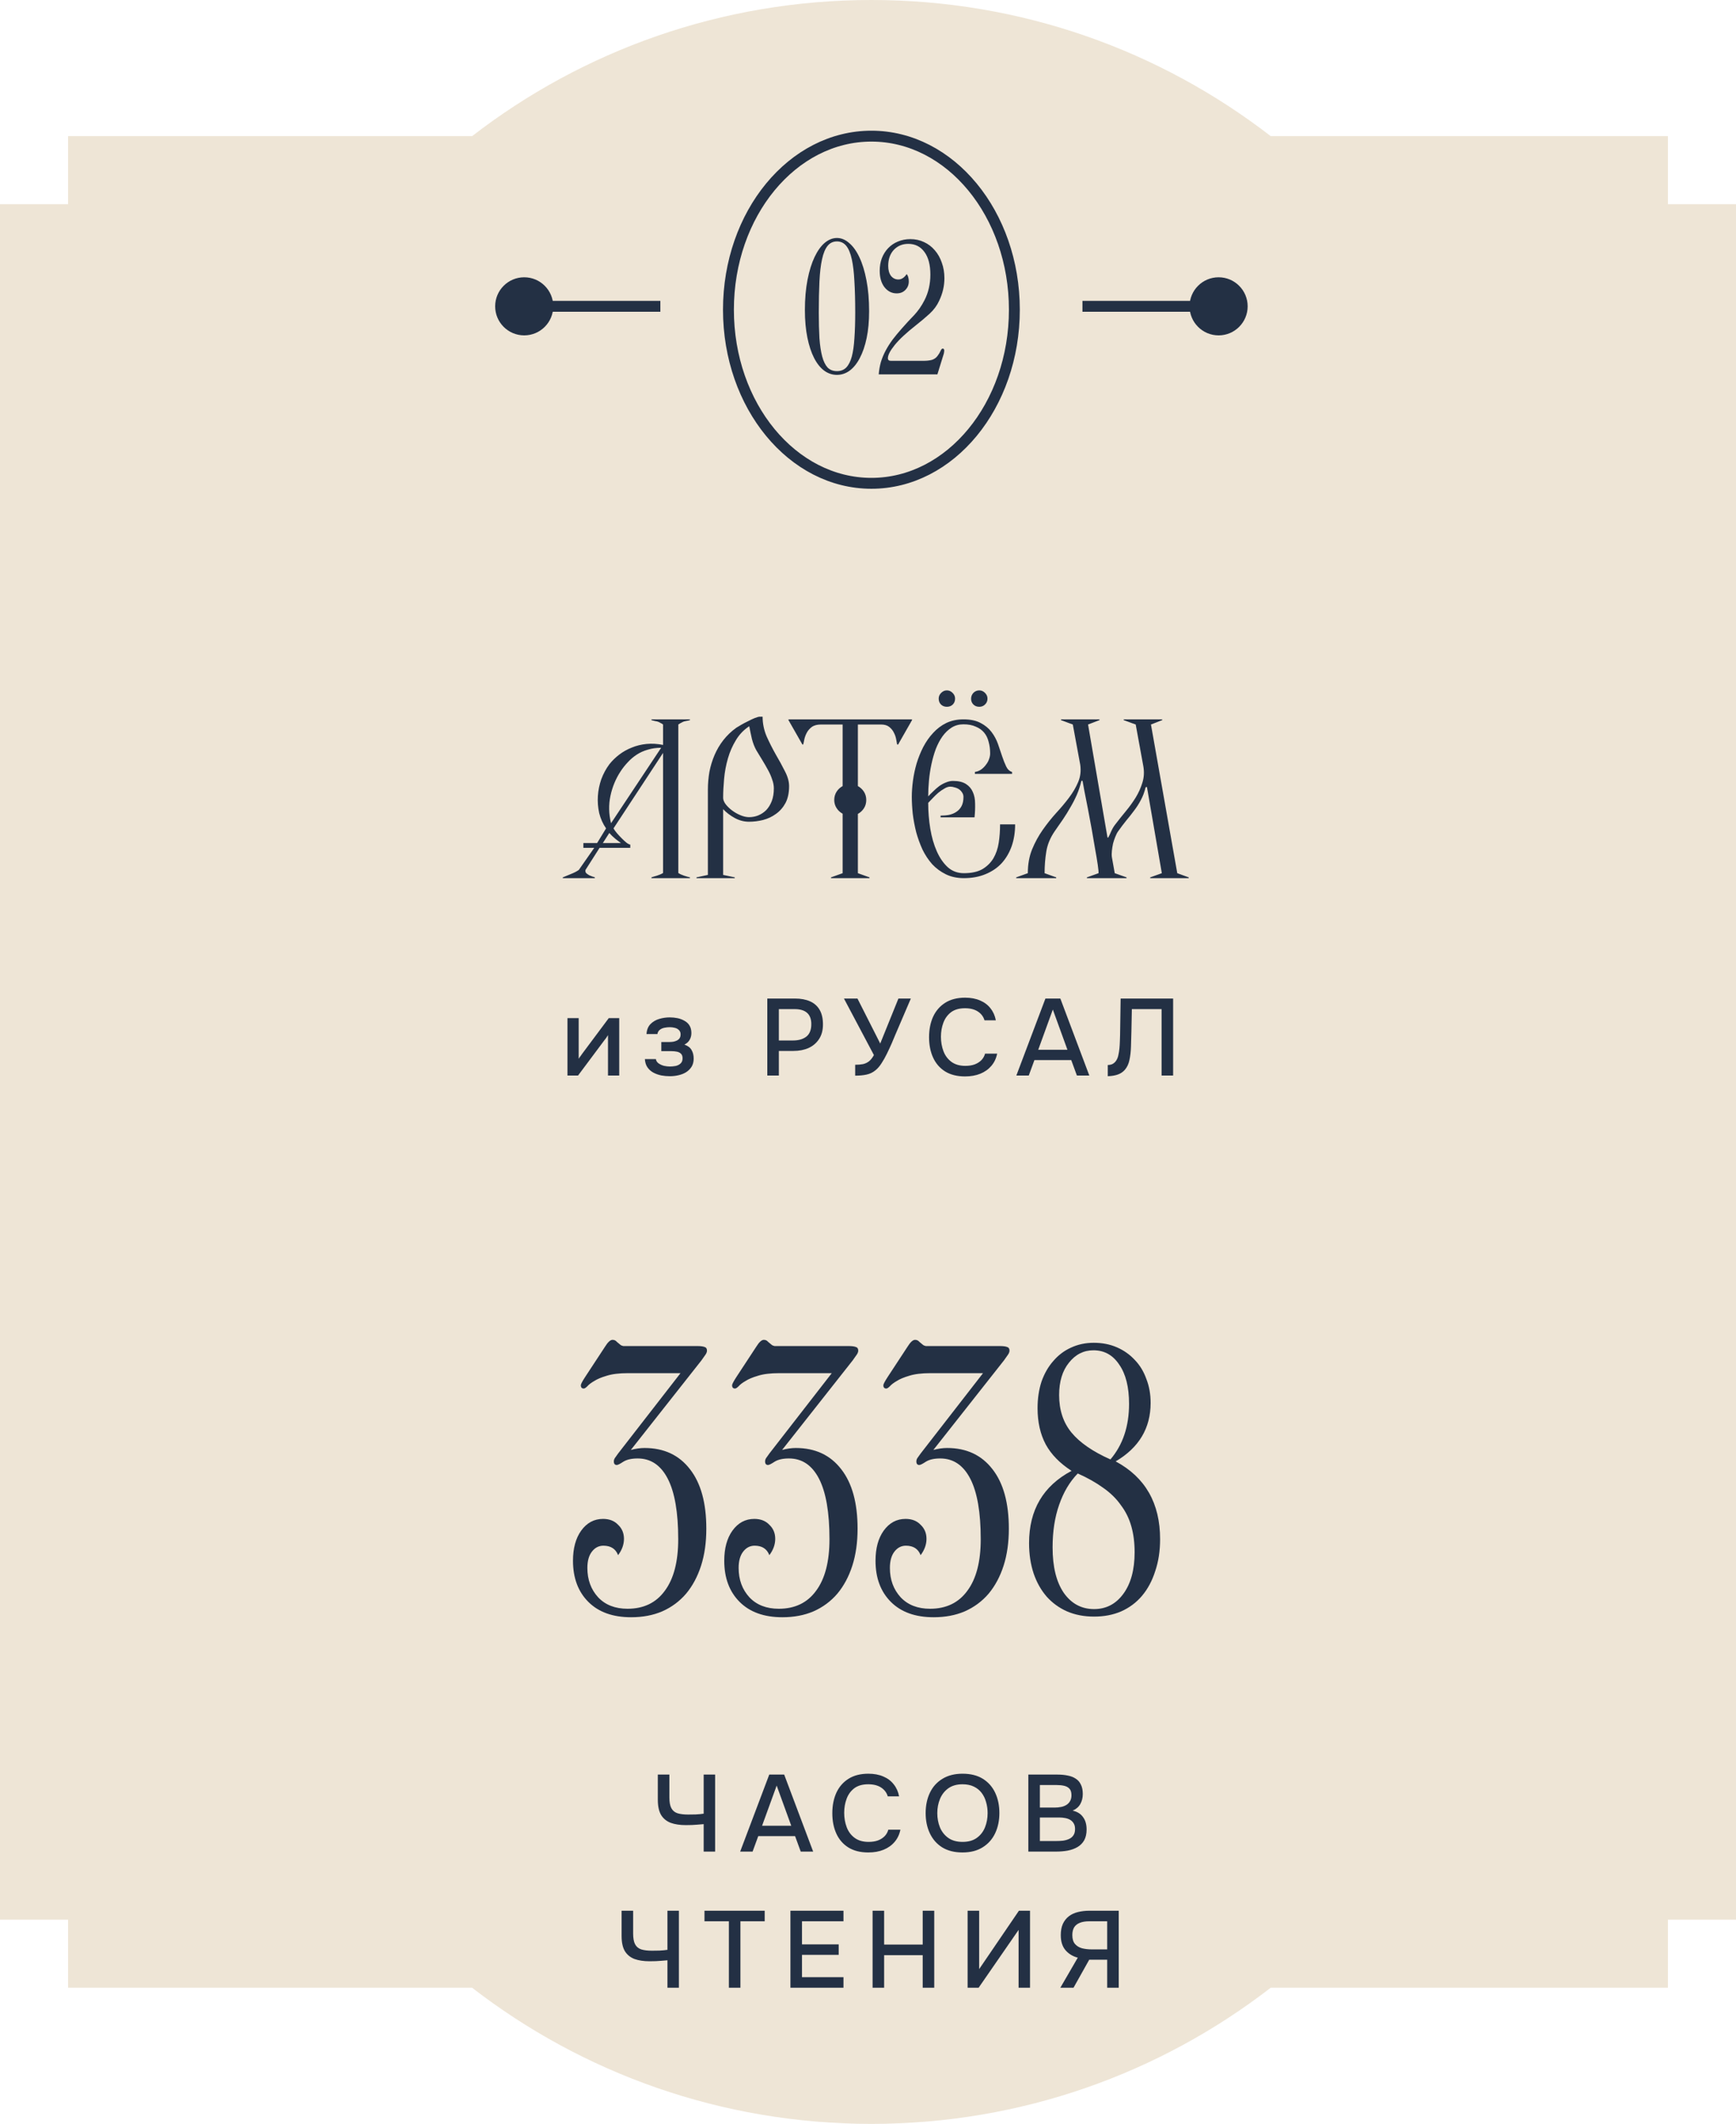 <?xml version="1.0" encoding="UTF-8"?> <svg xmlns="http://www.w3.org/2000/svg" width="255" height="312" viewBox="0 0 255 312" fill="none"><path d="M128 0C150.089 0 170.434 7.462 186.656 20H245V30H255V282H245V292H186.656C170.434 304.538 150.089 312 128 312C105.911 312 85.566 304.538 69.344 292H10V282H0V30H10V20H69.344C85.566 7.462 105.911 0 128 0Z" fill="#EEE5D6"></path><path d="M179 40.733C176.644 40.733 174.733 42.644 174.733 45C174.733 47.356 176.644 49.267 179 49.267C181.356 49.267 183.267 47.356 183.267 45C183.267 42.644 181.356 40.733 179 40.733ZM179 45L179 44.2L159 44.2L159 45L159 45.8L179 45.8L179 45Z" fill="#233044"></path><path d="M77 40.733C74.644 40.733 72.733 42.644 72.733 45C72.733 47.356 74.644 49.267 77 49.267C79.356 49.267 81.267 47.356 81.267 45C81.267 42.644 79.356 40.733 77 40.733ZM97 45L97 44.2L77 44.2L77 45L77 45.8L97 45.8L97 45Z" fill="#233044"></path><ellipse cx="128" cy="45.5" rx="21" ry="25.5" stroke="#233044" stroke-width="1.6"></ellipse><path d="M127.663 45.712C127.663 47.184 127.543 48.496 127.303 49.648C127.063 50.8 126.727 51.784 126.295 52.6C125.879 53.4 125.383 54.016 124.807 54.448C124.231 54.864 123.607 55.072 122.935 55.072C122.263 55.072 121.639 54.864 121.063 54.448C120.487 54.016 119.991 53.392 119.575 52.576C119.159 51.76 118.831 50.76 118.591 49.576C118.351 48.392 118.231 47.048 118.231 45.544C118.231 43.896 118.359 42.416 118.615 41.104C118.871 39.792 119.215 38.68 119.647 37.768C120.079 36.856 120.575 36.16 121.135 35.68C121.711 35.2 122.311 34.96 122.935 34.96C123.575 34.96 124.175 35.208 124.735 35.704C125.311 36.184 125.815 36.888 126.247 37.816C126.679 38.728 127.023 39.856 127.279 41.2C127.535 42.528 127.663 44.032 127.663 45.712ZM125.623 45.904C125.623 44.16 125.583 42.64 125.503 41.344C125.439 40.032 125.311 38.944 125.119 38.08C124.927 37.2 124.655 36.544 124.303 36.112C123.951 35.68 123.495 35.464 122.935 35.464C122.375 35.464 121.919 35.68 121.567 36.112C121.215 36.544 120.943 37.2 120.751 38.08C120.559 38.944 120.431 40.032 120.367 41.344C120.303 42.64 120.271 44.16 120.271 45.904C120.271 47.344 120.303 48.608 120.367 49.696C120.447 50.768 120.583 51.664 120.775 52.384C120.967 53.088 121.231 53.624 121.567 53.992C121.919 54.344 122.375 54.52 122.935 54.52C123.495 54.52 123.951 54.344 124.303 53.992C124.655 53.624 124.927 53.088 125.119 52.384C125.311 51.664 125.439 50.768 125.503 49.696C125.583 48.608 125.623 47.344 125.623 45.904ZM138.724 40.864C138.724 42 138.468 43.104 137.956 44.176C137.636 44.88 137.172 45.512 136.564 46.072C135.972 46.616 135.3 47.184 134.548 47.776C133.14 48.88 132.1 49.848 131.428 50.68C130.756 51.512 130.42 52.16 130.42 52.624C130.42 52.88 130.572 53.008 130.876 53.008H135.628C136.14 53.008 136.564 52.96 136.9 52.864C137.236 52.752 137.5 52.568 137.692 52.312C137.9 52.04 138.052 51.792 138.148 51.568C138.244 51.328 138.356 51.208 138.484 51.208C138.628 51.208 138.7 51.32 138.7 51.544C138.7 51.56 138.692 51.608 138.676 51.688C138.676 51.752 138.66 51.848 138.628 51.976L137.692 55H129.076C129.124 54.376 129.228 53.776 129.388 53.2C129.564 52.624 129.796 52.064 130.084 51.52C130.372 50.976 130.716 50.432 131.116 49.888C131.532 49.344 131.996 48.784 132.508 48.208C133.084 47.552 133.668 46.92 134.26 46.312C134.852 45.688 135.364 44.952 135.796 44.104C136.372 42.984 136.66 41.728 136.66 40.336C136.66 38.912 136.372 37.808 135.796 37.024C135.22 36.224 134.428 35.824 133.42 35.824C132.556 35.824 131.844 36.12 131.284 36.712C130.74 37.304 130.468 38.088 130.468 39.064C130.468 39.672 130.604 40.16 130.876 40.528C131.164 40.88 131.524 41.056 131.956 41.056C132.42 41.056 132.828 40.792 133.18 40.264C133.308 40.424 133.388 40.592 133.42 40.768C133.468 40.928 133.492 41.12 133.492 41.344C133.492 41.84 133.324 42.256 132.988 42.592C132.668 42.928 132.244 43.096 131.716 43.096C130.996 43.096 130.396 42.792 129.916 42.184C129.452 41.576 129.22 40.776 129.22 39.784C129.22 39.112 129.324 38.496 129.532 37.936C129.756 37.36 130.068 36.864 130.468 36.448C130.868 36.032 131.34 35.712 131.884 35.488C132.444 35.248 133.06 35.128 133.732 35.128C134.452 35.128 135.116 35.272 135.724 35.56C136.348 35.848 136.876 36.248 137.308 36.76C137.756 37.272 138.1 37.88 138.34 38.584C138.596 39.288 138.724 40.048 138.724 40.864Z" fill="#233044"></path><path d="M103.847 198.408C103.847 198.6 103.767 198.808 103.607 199.032C103.479 199.224 103.287 199.496 103.031 199.848L92.662 213C93.367 212.808 94.038 212.712 94.678 212.712C97.526 212.712 99.751 213.752 101.351 215.832C102.951 217.88 103.751 220.792 103.751 224.568C103.751 226.584 103.495 228.392 102.983 229.992C102.471 231.592 101.735 232.968 100.775 234.12C99.814 235.24 98.647 236.104 97.27 236.712C95.927 237.288 94.406 237.576 92.71 237.576C90.022 237.576 87.927 236.824 86.422 235.32C84.918 233.816 84.166 231.8 84.166 229.272C84.166 227.448 84.567 225.976 85.367 224.856C86.198 223.704 87.27 223.128 88.582 223.128C89.51 223.128 90.246 223.416 90.79 223.992C91.367 224.536 91.654 225.224 91.654 226.056C91.654 226.888 91.367 227.688 90.79 228.456C90.439 227.528 89.719 227.064 88.63 227.064C87.959 227.064 87.398 227.352 86.951 227.928C86.502 228.504 86.278 229.304 86.278 230.328C86.278 232.056 86.806 233.496 87.862 234.648C88.918 235.768 90.359 236.328 92.183 236.328C94.55 236.328 96.374 235.448 97.654 233.688C98.966 231.928 99.623 229.4 99.623 226.104C99.623 222.168 99.111 219.208 98.087 217.224C97.062 215.24 95.591 214.248 93.671 214.248C92.775 214.248 92.07 214.408 91.558 214.728C91.079 215.048 90.758 215.208 90.599 215.208C90.311 215.208 90.166 215.032 90.166 214.68C90.166 214.52 90.215 214.36 90.311 214.2C90.439 214.008 90.599 213.784 90.79 213.528L99.959 201.72H92.231C90.951 201.72 89.91 201.848 89.111 202.104C88.343 202.328 87.734 202.584 87.287 202.872C86.838 203.128 86.502 203.384 86.278 203.64C86.055 203.864 85.879 203.976 85.751 203.976C85.463 203.976 85.319 203.816 85.319 203.496C85.319 203.336 85.526 202.936 85.942 202.296L88.871 197.832C89.287 197.16 89.654 196.824 89.975 196.824C90.231 196.824 90.439 196.92 90.599 197.112C90.79 197.272 90.983 197.432 91.174 197.592C91.27 197.656 91.398 197.704 91.558 197.736C91.719 197.736 91.894 197.736 92.087 197.736H102.407C102.919 197.736 103.287 197.784 103.511 197.88C103.735 197.944 103.847 198.12 103.847 198.408ZM126.065 198.408C126.065 198.6 125.985 198.808 125.825 199.032C125.697 199.224 125.505 199.496 125.249 199.848L114.881 213C115.585 212.808 116.257 212.712 116.897 212.712C119.745 212.712 121.969 213.752 123.569 215.832C125.169 217.88 125.969 220.792 125.969 224.568C125.969 226.584 125.713 228.392 125.201 229.992C124.689 231.592 123.953 232.968 122.993 234.12C122.033 235.24 120.865 236.104 119.489 236.712C118.145 237.288 116.625 237.576 114.929 237.576C112.241 237.576 110.145 236.824 108.641 235.32C107.137 233.816 106.385 231.8 106.385 229.272C106.385 227.448 106.785 225.976 107.585 224.856C108.417 223.704 109.489 223.128 110.801 223.128C111.729 223.128 112.465 223.416 113.009 223.992C113.585 224.536 113.873 225.224 113.873 226.056C113.873 226.888 113.585 227.688 113.009 228.456C112.657 227.528 111.937 227.064 110.849 227.064C110.177 227.064 109.617 227.352 109.169 227.928C108.721 228.504 108.497 229.304 108.497 230.328C108.497 232.056 109.025 233.496 110.081 234.648C111.137 235.768 112.577 236.328 114.401 236.328C116.769 236.328 118.593 235.448 119.873 233.688C121.185 231.928 121.841 229.4 121.841 226.104C121.841 222.168 121.329 219.208 120.305 217.224C119.281 215.24 117.809 214.248 115.889 214.248C114.993 214.248 114.289 214.408 113.777 214.728C113.297 215.048 112.977 215.208 112.817 215.208C112.529 215.208 112.385 215.032 112.385 214.68C112.385 214.52 112.433 214.36 112.529 214.2C112.657 214.008 112.817 213.784 113.009 213.528L122.177 201.72H114.449C113.169 201.72 112.129 201.848 111.329 202.104C110.561 202.328 109.953 202.584 109.505 202.872C109.057 203.128 108.721 203.384 108.497 203.64C108.273 203.864 108.097 203.976 107.969 203.976C107.681 203.976 107.537 203.816 107.537 203.496C107.537 203.336 107.745 202.936 108.161 202.296L111.089 197.832C111.505 197.16 111.873 196.824 112.193 196.824C112.449 196.824 112.657 196.92 112.817 197.112C113.009 197.272 113.201 197.432 113.393 197.592C113.489 197.656 113.617 197.704 113.777 197.736C113.937 197.736 114.113 197.736 114.305 197.736H124.625C125.137 197.736 125.505 197.784 125.729 197.88C125.953 197.944 126.065 198.12 126.065 198.408ZM148.284 198.408C148.284 198.6 148.204 198.808 148.044 199.032C147.916 199.224 147.724 199.496 147.468 199.848L137.1 213C137.804 212.808 138.476 212.712 139.116 212.712C141.964 212.712 144.188 213.752 145.788 215.832C147.388 217.88 148.188 220.792 148.188 224.568C148.188 226.584 147.932 228.392 147.42 229.992C146.908 231.592 146.172 232.968 145.212 234.12C144.252 235.24 143.084 236.104 141.708 236.712C140.364 237.288 138.844 237.576 137.148 237.576C134.46 237.576 132.364 236.824 130.86 235.32C129.356 233.816 128.604 231.8 128.604 229.272C128.604 227.448 129.004 225.976 129.804 224.856C130.636 223.704 131.708 223.128 133.02 223.128C133.948 223.128 134.684 223.416 135.228 223.992C135.804 224.536 136.092 225.224 136.092 226.056C136.092 226.888 135.804 227.688 135.228 228.456C134.876 227.528 134.156 227.064 133.068 227.064C132.396 227.064 131.836 227.352 131.388 227.928C130.94 228.504 130.716 229.304 130.716 230.328C130.716 232.056 131.244 233.496 132.3 234.648C133.356 235.768 134.796 236.328 136.62 236.328C138.988 236.328 140.812 235.448 142.092 233.688C143.404 231.928 144.06 229.4 144.06 226.104C144.06 222.168 143.548 219.208 142.524 217.224C141.5 215.24 140.028 214.248 138.108 214.248C137.212 214.248 136.508 214.408 135.996 214.728C135.516 215.048 135.196 215.208 135.036 215.208C134.748 215.208 134.604 215.032 134.604 214.68C134.604 214.52 134.652 214.36 134.748 214.2C134.876 214.008 135.036 213.784 135.228 213.528L144.396 201.72H136.668C135.388 201.72 134.348 201.848 133.548 202.104C132.78 202.328 132.172 202.584 131.724 202.872C131.276 203.128 130.94 203.384 130.716 203.64C130.492 203.864 130.316 203.976 130.188 203.976C129.9 203.976 129.756 203.816 129.756 203.496C129.756 203.336 129.964 202.936 130.38 202.296L133.308 197.832C133.724 197.16 134.092 196.824 134.412 196.824C134.668 196.824 134.876 196.92 135.036 197.112C135.228 197.272 135.42 197.432 135.612 197.592C135.708 197.656 135.836 197.704 135.996 197.736C136.156 197.736 136.332 197.736 136.524 197.736H146.844C147.356 197.736 147.724 197.784 147.948 197.88C148.172 197.944 148.284 198.12 148.284 198.408ZM170.407 226.104C170.407 227.832 170.167 229.4 169.687 230.808C169.239 232.216 168.599 233.416 167.767 234.408C166.935 235.4 165.911 236.168 164.695 236.712C163.511 237.224 162.183 237.48 160.711 237.48C159.239 237.48 157.911 237.224 156.727 236.712C155.575 236.2 154.583 235.48 153.751 234.552C152.919 233.592 152.279 232.456 151.831 231.144C151.383 229.8 151.159 228.312 151.159 226.68C151.159 221.816 153.239 218.28 157.399 216.072C155.671 214.952 154.407 213.656 153.607 212.184C152.807 210.68 152.407 208.904 152.407 206.856C152.407 205.448 152.599 204.152 152.983 202.968C153.399 201.784 153.975 200.776 154.711 199.944C155.447 199.08 156.311 198.424 157.303 197.976C158.327 197.496 159.447 197.256 160.663 197.256C161.911 197.256 163.047 197.48 164.071 197.928C165.095 198.376 165.975 199 166.711 199.8C167.447 200.568 168.007 201.496 168.391 202.584C168.807 203.64 169.015 204.808 169.015 206.088C169.015 209.8 167.303 212.664 163.879 214.68C168.231 217.016 170.407 220.824 170.407 226.104ZM165.847 206.232C165.847 203.768 165.367 201.848 164.407 200.472C163.479 199.064 162.215 198.36 160.615 198.36C159.175 198.36 157.975 198.968 157.015 200.184C156.055 201.368 155.575 202.952 155.575 204.936C155.575 207.144 156.183 208.984 157.399 210.456C158.615 211.928 160.519 213.24 163.111 214.392C164.935 212.248 165.847 209.528 165.847 206.232ZM166.663 228.024C166.663 226.616 166.503 225.352 166.183 224.232C165.863 223.08 165.351 222.04 164.647 221.112C163.975 220.152 163.111 219.304 162.055 218.568C160.999 217.8 159.751 217.096 158.311 216.456C157.127 217.672 156.215 219.208 155.575 221.064C154.935 222.888 154.615 224.968 154.615 227.304C154.615 230.152 155.159 232.376 156.247 233.976C157.367 235.576 158.855 236.376 160.711 236.376C162.471 236.376 163.895 235.64 164.983 234.168C166.103 232.664 166.663 230.616 166.663 228.024Z" fill="#233044"></path><path d="M103.364 272V267.968C102.98 268 102.66 268.027 102.404 268.048C102.159 268.069 101.908 268.085 101.652 268.096C101.407 268.107 101.103 268.112 100.74 268.112C99.876 268.112 99.135 268 98.516 267.776C97.908 267.541 97.439 267.157 97.108 266.624C96.788 266.08 96.628 265.333 96.628 264.384V260.688H98.324V264.048C98.324 264.731 98.42 265.253 98.612 265.616C98.804 265.979 99.103 266.229 99.508 266.368C99.924 266.496 100.447 266.56 101.076 266.56C101.396 266.56 101.77 266.555 102.196 266.544C102.634 266.523 103.023 266.485 103.364 266.432V260.688H105.044V272H103.364ZM108.724 272L112.996 260.688H115.188L119.444 272H117.62L116.788 269.728H111.38L110.548 272H108.724ZM111.94 268.208H116.228L114.084 262.304L111.94 268.208ZM127.539 272.128C126.376 272.128 125.4 271.883 124.611 271.392C123.832 270.901 123.245 270.224 122.851 269.36C122.456 268.496 122.259 267.499 122.259 266.368C122.259 265.237 122.456 264.235 122.851 263.36C123.256 262.485 123.848 261.803 124.627 261.312C125.416 260.811 126.392 260.56 127.555 260.56C128.397 260.56 129.133 260.699 129.763 260.976C130.392 261.243 130.899 261.627 131.283 262.128C131.677 262.619 131.939 263.205 132.067 263.888H130.403C130.243 263.344 129.917 262.912 129.427 262.592C128.936 262.272 128.307 262.112 127.539 262.112C126.685 262.112 125.997 262.309 125.475 262.704C124.963 263.099 124.589 263.616 124.355 264.256C124.12 264.885 124.003 265.568 124.003 266.304C124.003 267.061 124.125 267.765 124.371 268.416C124.616 269.067 125.005 269.589 125.539 269.984C126.072 270.379 126.755 270.576 127.587 270.576C128.099 270.576 128.552 270.507 128.947 270.368C129.341 270.219 129.672 270.011 129.939 269.744C130.205 269.467 130.387 269.147 130.483 268.784H132.259C132.12 269.477 131.837 270.075 131.411 270.576C130.984 271.077 130.445 271.461 129.795 271.728C129.144 271.995 128.392 272.128 127.539 272.128ZM141.375 272.128C140.213 272.128 139.226 271.883 138.415 271.392C137.615 270.891 137.007 270.203 136.591 269.328C136.175 268.453 135.967 267.461 135.967 266.352C135.967 265.232 136.175 264.235 136.591 263.36C137.007 262.485 137.621 261.803 138.431 261.312C139.242 260.811 140.229 260.56 141.391 260.56C142.565 260.56 143.551 260.805 144.351 261.296C145.151 261.787 145.759 262.469 146.175 263.344C146.591 264.219 146.799 265.216 146.799 266.336C146.799 267.445 146.591 268.437 146.175 269.312C145.759 270.187 145.146 270.875 144.335 271.376C143.535 271.877 142.549 272.128 141.375 272.128ZM141.391 270.576C142.245 270.576 142.943 270.379 143.487 269.984C144.031 269.589 144.431 269.072 144.687 268.432C144.943 267.792 145.071 267.099 145.071 266.352C145.071 265.787 144.997 265.248 144.847 264.736C144.709 264.224 144.49 263.771 144.191 263.376C143.893 262.981 143.509 262.672 143.039 262.448C142.57 262.224 142.021 262.112 141.391 262.112C140.549 262.112 139.85 262.309 139.295 262.704C138.751 263.099 138.346 263.616 138.079 264.256C137.813 264.896 137.679 265.595 137.679 266.352C137.679 267.099 137.807 267.792 138.063 268.432C138.33 269.072 138.735 269.589 139.279 269.984C139.834 270.379 140.538 270.576 141.391 270.576ZM151.05 272V260.688H155.354C155.898 260.688 156.394 260.736 156.842 260.832C157.3 260.917 157.695 261.072 158.026 261.296C158.356 261.509 158.607 261.803 158.778 262.176C158.959 262.539 159.05 262.997 159.05 263.552C159.05 264.096 158.927 264.587 158.682 265.024C158.436 265.451 158.063 265.771 157.562 265.984C158.234 266.133 158.74 266.448 159.082 266.928C159.434 267.397 159.61 268.005 159.61 268.752C159.61 269.381 159.492 269.909 159.258 270.336C159.023 270.752 158.698 271.083 158.282 271.328C157.866 271.573 157.386 271.749 156.842 271.856C156.308 271.952 155.738 272 155.13 272H151.05ZM152.746 270.448H155.162C155.482 270.448 155.802 270.432 156.122 270.4C156.442 270.357 156.735 270.277 157.002 270.16C157.279 270.043 157.498 269.867 157.658 269.632C157.828 269.397 157.914 269.083 157.914 268.688C157.914 268.357 157.85 268.085 157.722 267.872C157.594 267.648 157.423 267.472 157.21 267.344C156.996 267.216 156.746 267.125 156.458 267.072C156.18 267.019 155.892 266.992 155.594 266.992H152.746V270.448ZM152.746 265.536H154.89C155.252 265.536 155.583 265.504 155.882 265.44C156.191 265.376 156.458 265.269 156.682 265.12C156.906 264.971 157.076 264.784 157.194 264.56C157.322 264.336 157.386 264.059 157.386 263.728C157.386 263.291 157.29 262.971 157.098 262.768C156.906 262.555 156.644 262.411 156.314 262.336C155.994 262.261 155.636 262.224 155.242 262.224H152.746V265.536ZM98.041 292V287.968C97.657 288 97.337 288.027 97.081 288.048C96.836 288.069 96.585 288.085 96.329 288.096C96.084 288.107 95.78 288.112 95.417 288.112C94.553 288.112 93.812 288 93.193 287.776C92.585 287.541 92.116 287.157 91.785 286.624C91.465 286.08 91.305 285.333 91.305 284.384V280.688H93.001V284.048C93.001 284.731 93.097 285.253 93.289 285.616C93.481 285.979 93.78 286.229 94.185 286.368C94.601 286.496 95.124 286.56 95.753 286.56C96.073 286.56 96.447 286.555 96.873 286.544C97.311 286.523 97.7 286.485 98.041 286.432V280.688H99.721V292H98.041ZM107.064 292V282.24H103.48V280.688H112.328V282.24H108.76V292H107.064ZM116.106 292V280.688H123.898V282.24H117.802V285.632H123.194V287.168H117.802V290.448H123.898V292H116.106ZM128.175 292V280.688H129.871V285.664H135.535V280.688H137.231V292H135.535V287.216H129.871V292H128.175ZM142.133 292V280.688H143.829V289.264L149.669 280.688H151.301V292H149.621V283.504L143.749 292H142.133ZM155.753 292L158.313 287.584C157.577 287.392 156.975 287.024 156.505 286.48C156.047 285.936 155.817 285.205 155.817 284.288C155.817 283.627 155.919 283.072 156.121 282.624C156.335 282.165 156.628 281.792 157.001 281.504C157.375 281.216 157.823 281.008 158.345 280.88C158.868 280.752 159.439 280.688 160.057 280.688H164.329V292H162.633V287.888H159.993L157.689 292H155.753ZM160.345 286.368H162.633V282.24H159.993C159.439 282.24 158.98 282.315 158.617 282.464C158.255 282.603 157.977 282.821 157.785 283.12C157.604 283.419 157.513 283.803 157.513 284.272C157.513 284.837 157.647 285.275 157.913 285.584C158.18 285.883 158.527 286.091 158.953 286.208C159.391 286.315 159.855 286.368 160.345 286.368Z" fill="#233044"></path><path d="M101.345 129H95.689V128.888C95.895 128.813 96.165 128.729 96.501 128.636C96.856 128.524 97.155 128.393 97.397 128.244V110.604L90.117 121.692C90.229 121.897 90.397 122.131 90.621 122.392C90.845 122.653 91.079 122.905 91.321 123.148C91.564 123.391 91.797 123.605 92.021 123.792C92.245 123.96 92.432 124.053 92.581 124.072V124.548H88.073L86.001 127.796C85.964 127.983 86.001 128.141 86.113 128.272C86.244 128.384 86.393 128.487 86.561 128.58C86.729 128.655 86.888 128.72 87.037 128.776C87.205 128.813 87.317 128.851 87.373 128.888V129H82.669V128.888C82.968 128.757 83.351 128.599 83.817 128.412C84.303 128.225 84.704 128.02 85.021 127.796L87.289 124.548H85.693V123.848H87.709L89.025 121.692C88.559 121.02 88.223 120.273 88.017 119.452C87.831 118.612 87.765 117.772 87.821 116.932C87.877 116.092 88.045 115.271 88.325 114.468C88.624 113.665 89.016 112.937 89.501 112.284C89.912 111.761 90.397 111.285 90.957 110.856C91.517 110.427 92.133 110.081 92.805 109.82C93.477 109.54 94.196 109.363 94.961 109.288C95.745 109.213 96.557 109.26 97.397 109.428V106.432C97.248 106.32 97.108 106.236 96.977 106.18C96.865 106.105 96.744 106.049 96.613 106.012C96.501 105.975 96.371 105.947 96.221 105.928C96.072 105.891 95.895 105.844 95.689 105.788V105.676H101.345V105.788C101.159 105.844 101 105.881 100.869 105.9C100.739 105.919 100.608 105.947 100.477 105.984C100.365 106.021 100.244 106.077 100.113 106.152C99.983 106.208 99.824 106.301 99.637 106.432V128.244C99.861 128.393 100.141 128.524 100.477 128.636C100.813 128.748 101.103 128.832 101.345 128.888V129ZM97.117 109.848C96.408 109.848 95.755 109.941 95.157 110.128C94.56 110.296 94.019 110.539 93.533 110.856C93.048 111.173 92.609 111.547 92.217 111.976C91.825 112.387 91.471 112.835 91.153 113.32C90.444 114.403 89.949 115.597 89.669 116.904C89.389 118.211 89.417 119.555 89.753 120.936L97.117 109.848ZM91.209 123.848C91.004 123.699 90.733 123.493 90.397 123.232C90.061 122.952 89.763 122.663 89.501 122.364L88.549 123.848H91.209ZM115.91 115.476C115.91 116.465 115.733 117.296 115.378 117.968C115.024 118.621 114.557 119.153 113.978 119.564C113.418 119.975 112.784 120.273 112.074 120.46C111.384 120.628 110.702 120.712 110.03 120.712C109.284 120.712 108.574 120.525 107.902 120.152C107.23 119.779 106.67 119.349 106.222 118.864V128.524L107.93 128.888V129H102.302V128.888L103.982 128.524V115.98C103.982 115.103 104.057 114.235 104.206 113.376C104.374 112.517 104.626 111.696 104.962 110.912C105.298 110.128 105.728 109.4 106.25 108.728C106.792 108.037 107.426 107.431 108.154 106.908C108.304 106.815 108.537 106.675 108.854 106.488C109.172 106.301 109.508 106.124 109.862 105.956C110.217 105.769 110.553 105.611 110.87 105.48C111.206 105.349 111.449 105.284 111.598 105.284H112.018C112.018 106.273 112.214 107.235 112.606 108.168C113.017 109.083 113.465 109.969 113.95 110.828C114.454 111.687 114.902 112.508 115.294 113.292C115.705 114.076 115.91 114.804 115.91 115.476ZM113.67 115.812C113.67 115.383 113.586 114.944 113.418 114.496C113.269 114.029 113.064 113.563 112.802 113.096C112.541 112.611 112.261 112.125 111.962 111.64C111.664 111.155 111.374 110.679 111.094 110.212C110.833 109.745 110.618 109.195 110.45 108.56C110.301 107.907 110.17 107.281 110.058 106.684C109.256 107.207 108.602 107.888 108.098 108.728C107.594 109.549 107.202 110.445 106.922 111.416C106.642 112.387 106.456 113.385 106.362 114.412C106.269 115.42 106.222 116.353 106.222 117.212C106.222 117.492 106.344 117.8 106.586 118.136C106.848 118.472 107.165 118.78 107.538 119.06C107.912 119.34 108.322 119.573 108.77 119.76C109.218 119.947 109.638 120.04 110.03 120.04C110.497 120.04 110.945 119.956 111.374 119.788C111.822 119.601 112.214 119.34 112.55 119.004C112.886 118.649 113.157 118.211 113.362 117.688C113.568 117.147 113.67 116.521 113.67 115.812ZM133.965 105.788L131.921 109.372H131.781C131.744 109.185 131.697 108.933 131.641 108.616C131.585 108.28 131.473 107.953 131.305 107.636C131.156 107.319 130.932 107.039 130.633 106.796C130.334 106.553 129.933 106.432 129.429 106.432H126.013V115.476C126.386 115.681 126.685 115.961 126.909 116.316C127.133 116.671 127.245 117.072 127.245 117.52C127.245 117.968 127.133 118.369 126.909 118.724C126.685 119.079 126.386 119.359 126.013 119.564V128.272L127.721 128.888V129H122.065V128.888L123.773 128.272V119.536C123.4 119.331 123.101 119.051 122.877 118.696C122.653 118.341 122.541 117.949 122.541 117.52C122.541 117.072 122.653 116.671 122.877 116.316C123.101 115.961 123.4 115.681 123.773 115.476V106.432H120.581C120.021 106.432 119.573 106.553 119.237 106.796C118.92 107.039 118.677 107.319 118.509 107.636C118.341 107.953 118.22 108.28 118.145 108.616C118.089 108.933 118.033 109.185 117.977 109.372H117.865L115.821 105.788V105.676H133.965V105.788ZM145.051 102.624C145.051 102.979 144.93 103.268 144.687 103.492C144.463 103.716 144.183 103.828 143.847 103.828C143.492 103.828 143.203 103.716 142.979 103.492C142.755 103.268 142.643 102.988 142.643 102.652C142.643 102.316 142.755 102.027 142.979 101.784C143.222 101.541 143.511 101.42 143.847 101.42C144.164 101.42 144.444 101.541 144.687 101.784C144.93 102.027 145.051 102.307 145.051 102.624ZM140.291 102.624C140.291 102.979 140.179 103.268 139.955 103.492C139.731 103.716 139.442 103.828 139.087 103.828C138.732 103.828 138.443 103.716 138.219 103.492C137.995 103.268 137.883 102.979 137.883 102.624C137.883 102.307 138.004 102.027 138.247 101.784C138.49 101.541 138.77 101.42 139.087 101.42C139.404 101.42 139.684 101.541 139.927 101.784C140.17 102.027 140.291 102.307 140.291 102.624ZM149.111 121.104C149.111 122.261 148.943 123.325 148.607 124.296C148.271 125.248 147.786 126.079 147.151 126.788C146.516 127.479 145.723 128.02 144.771 128.412C143.838 128.804 142.774 129 141.579 129C140.59 129 139.712 128.813 138.947 128.44C138.182 128.067 137.51 127.572 136.931 126.956C136.371 126.321 135.895 125.603 135.503 124.8C135.13 123.979 134.822 123.129 134.579 122.252C134.355 121.356 134.187 120.46 134.075 119.564C133.982 118.668 133.935 117.828 133.935 117.044C133.935 116.316 133.991 115.532 134.103 114.692C134.215 113.852 134.392 113.012 134.635 112.172C134.896 111.313 135.223 110.501 135.615 109.736C136.026 108.952 136.511 108.261 137.071 107.664C137.631 107.048 138.275 106.563 139.003 106.208C139.75 105.853 140.59 105.676 141.523 105.676C142.55 105.676 143.39 105.853 144.043 106.208C144.696 106.544 145.228 106.983 145.639 107.524C146.05 108.065 146.367 108.653 146.591 109.288C146.815 109.923 147.02 110.529 147.207 111.108C147.394 111.668 147.59 112.163 147.795 112.592C148 113.021 148.29 113.292 148.663 113.404V113.684H143.203V113.404C143.558 113.348 143.866 113.227 144.127 113.04C144.407 112.835 144.64 112.601 144.827 112.34C145.032 112.079 145.182 111.808 145.275 111.528C145.387 111.229 145.443 110.949 145.443 110.688C145.443 110.072 145.368 109.503 145.219 108.98C145.088 108.439 144.864 107.981 144.547 107.608C144.23 107.235 143.819 106.945 143.315 106.74C142.83 106.516 142.232 106.404 141.523 106.404C140.87 106.404 140.291 106.563 139.787 106.88C139.283 107.197 138.835 107.627 138.443 108.168C138.07 108.691 137.743 109.307 137.463 110.016C137.202 110.725 136.987 111.472 136.819 112.256C136.651 113.04 136.53 113.843 136.455 114.664C136.38 115.467 136.343 116.241 136.343 116.988C136.567 116.745 136.819 116.493 137.099 116.232C137.379 115.952 137.668 115.7 137.967 115.476C138.284 115.252 138.611 115.075 138.947 114.944C139.302 114.795 139.647 114.72 139.983 114.72C140.786 114.72 141.42 114.869 141.887 115.168C142.354 115.467 142.69 115.859 142.895 116.344C143.119 116.829 143.231 117.399 143.231 118.052C143.25 118.705 143.222 119.377 143.147 120.068H138.163V119.816C138.611 119.816 139.031 119.779 139.423 119.704C139.834 119.611 140.188 119.461 140.487 119.256C140.804 119.051 141.056 118.771 141.243 118.416C141.43 118.061 141.523 117.613 141.523 117.072C141.523 116.829 141.458 116.615 141.327 116.428C141.215 116.241 141.066 116.083 140.879 115.952C140.692 115.821 140.478 115.728 140.235 115.672C140.011 115.597 139.796 115.56 139.591 115.56C139.311 115.56 139.022 115.653 138.723 115.84C138.424 116.008 138.126 116.213 137.827 116.456C137.547 116.699 137.276 116.96 137.015 117.24C136.754 117.52 136.53 117.753 136.343 117.94C136.343 119.228 136.446 120.497 136.651 121.748C136.856 122.98 137.174 124.081 137.603 125.052C138.032 126.023 138.574 126.807 139.227 127.404C139.88 127.983 140.664 128.272 141.579 128.272C142.699 128.272 143.604 128.076 144.295 127.684C144.986 127.273 145.527 126.741 145.919 126.088C146.311 125.416 146.572 124.651 146.703 123.792C146.834 122.933 146.899 122.037 146.899 121.104H149.111ZM174.608 129H168.952V128.888L170.66 128.272L168.476 115.616C168.438 115.616 168.42 115.616 168.42 115.616C168.42 115.616 168.373 115.625 168.28 115.644C168.112 116.353 167.878 116.979 167.58 117.52C167.3 118.061 166.973 118.575 166.6 119.06C166.245 119.545 165.862 120.031 165.452 120.516C165.06 121.001 164.658 121.533 164.248 122.112C164.098 122.317 163.958 122.588 163.828 122.924C163.697 123.241 163.585 123.577 163.492 123.932C163.417 124.287 163.361 124.641 163.324 124.996C163.286 125.351 163.286 125.659 163.324 125.92L163.744 128.272L165.48 128.888V129H159.656V128.888L161.364 128.272C161.382 128.123 161.345 127.721 161.252 127.068C161.158 126.415 161.028 125.631 160.86 124.716C160.71 123.801 160.542 122.821 160.356 121.776C160.169 120.731 159.982 119.732 159.796 118.78C159.609 117.809 159.441 116.96 159.292 116.232C159.161 115.485 159.068 114.972 159.012 114.692L158.844 114.72C158.676 115.429 158.452 116.111 158.172 116.764C157.892 117.399 157.574 118.015 157.22 118.612C156.884 119.209 156.52 119.797 156.128 120.376C155.736 120.955 155.334 121.533 154.924 122.112C154.27 123.064 153.86 124.053 153.692 125.08C153.524 126.107 153.44 127.171 153.44 128.272L155.148 128.888V129H149.268V128.888L150.976 128.272C150.976 126.984 151.181 125.827 151.592 124.8C152.021 123.755 152.544 122.793 153.16 121.916C153.776 121.039 154.429 120.217 155.12 119.452C155.829 118.687 156.464 117.931 157.024 117.184C157.602 116.419 158.05 115.653 158.368 114.888C158.704 114.104 158.806 113.255 158.676 112.34L157.584 106.432L155.848 105.788V105.676H161.504V105.788L159.824 106.432L162.68 123.036H162.792C162.941 122.756 163.09 122.439 163.24 122.084C163.408 121.711 163.604 121.384 163.828 121.104C164.313 120.469 164.826 119.825 165.368 119.172C165.909 118.519 166.394 117.847 166.824 117.156C167.253 116.447 167.58 115.719 167.804 114.972C168.046 114.207 168.093 113.404 167.944 112.564L166.824 106.432L165.06 105.788V105.676H170.716V105.788L169.064 106.432L172.928 128.272L174.608 128.888V129Z" fill="#233044"></path><path d="M83.356 158V149.568H85.004V155.536C85.078 155.408 85.174 155.269 85.291 155.12C85.409 154.96 85.499 154.832 85.564 154.736L89.419 149.568H90.956V158H89.308V152.064C89.222 152.203 89.132 152.341 89.035 152.48C88.939 152.608 88.849 152.725 88.763 152.832L84.907 158H83.356ZM98.405 158.096C97.978 158.096 97.557 158.059 97.141 157.984C96.725 157.899 96.335 157.76 95.973 157.568C95.621 157.376 95.333 157.12 95.109 156.8C94.885 156.48 94.757 156.075 94.725 155.584H96.341C96.383 155.851 96.522 156.064 96.757 156.224C96.992 156.384 97.258 156.501 97.557 156.576C97.856 156.64 98.133 156.672 98.389 156.672C98.666 156.672 98.949 156.645 99.237 156.592C99.525 156.528 99.765 156.411 99.957 156.24C100.16 156.059 100.261 155.803 100.261 155.472C100.261 155.173 100.186 154.949 100.037 154.8C99.888 154.651 99.69 154.549 99.445 154.496C99.2 154.443 98.927 154.416 98.629 154.416H97.141V153.072H98.341C98.543 153.072 98.741 153.056 98.933 153.024C99.125 152.981 99.296 152.923 99.445 152.848C99.605 152.763 99.733 152.651 99.829 152.512C99.925 152.363 99.973 152.176 99.973 151.952C99.973 151.685 99.893 151.477 99.733 151.328C99.584 151.168 99.386 151.056 99.141 150.992C98.895 150.928 98.645 150.896 98.389 150.896C98.133 150.896 97.871 150.923 97.605 150.976C97.338 151.029 97.109 151.131 96.917 151.28C96.725 151.429 96.608 151.637 96.565 151.904H94.965C95.007 151.285 95.2 150.8 95.541 150.448C95.893 150.085 96.325 149.829 96.837 149.68C97.349 149.531 97.861 149.456 98.373 149.456C98.757 149.456 99.135 149.493 99.509 149.568C99.882 149.643 100.224 149.771 100.533 149.952C100.853 150.123 101.104 150.357 101.285 150.656C101.466 150.955 101.557 151.323 101.557 151.76C101.557 152.123 101.472 152.453 101.301 152.752C101.141 153.04 100.885 153.275 100.533 153.456C101.034 153.627 101.386 153.893 101.589 154.256C101.792 154.608 101.893 155.024 101.893 155.504C101.893 155.973 101.792 156.373 101.589 156.704C101.386 157.024 101.12 157.291 100.789 157.504C100.458 157.707 100.085 157.856 99.669 157.952C99.253 158.048 98.832 158.096 98.405 158.096ZM112.708 158V146.688H116.788C117.631 146.688 118.356 146.821 118.964 147.088C119.583 147.355 120.057 147.771 120.388 148.336C120.719 148.891 120.884 149.611 120.884 150.496C120.884 151.349 120.692 152.064 120.308 152.64C119.935 153.216 119.423 153.653 118.772 153.952C118.121 154.24 117.38 154.384 116.548 154.384H114.404V158H112.708ZM114.404 152.848H116.484C117.295 152.848 117.945 152.661 118.436 152.288C118.927 151.904 119.172 151.291 119.172 150.448C119.172 149.712 118.969 149.163 118.564 148.8C118.159 148.427 117.545 148.24 116.724 148.24H114.404V152.848ZM125.617 158.016V156.416C126.065 156.416 126.449 156.384 126.769 156.32C127.099 156.245 127.393 156.107 127.649 155.904C127.905 155.701 128.145 155.397 128.369 154.992L123.969 146.688H125.953L129.297 153.296L131.969 146.688H133.793L131.537 151.952C131.387 152.315 131.206 152.747 130.993 153.248C130.779 153.739 130.545 154.245 130.289 154.768C130.043 155.28 129.777 155.755 129.489 156.192C129.211 156.629 128.918 156.971 128.609 157.216C128.225 157.536 127.787 157.749 127.297 157.856C126.817 157.963 126.257 158.016 125.617 158.016ZM141.75 158.128C140.588 158.128 139.612 157.883 138.822 157.392C138.044 156.901 137.457 156.224 137.062 155.36C136.668 154.496 136.47 153.499 136.47 152.368C136.47 151.237 136.668 150.235 137.062 149.36C137.468 148.485 138.06 147.803 138.838 147.312C139.628 146.811 140.604 146.56 141.766 146.56C142.609 146.56 143.345 146.699 143.974 146.976C144.604 147.243 145.11 147.627 145.494 148.128C145.889 148.619 146.15 149.205 146.278 149.888H144.614C144.454 149.344 144.129 148.912 143.638 148.592C143.148 148.272 142.518 148.112 141.75 148.112C140.897 148.112 140.209 148.309 139.686 148.704C139.174 149.099 138.801 149.616 138.566 150.256C138.332 150.885 138.214 151.568 138.214 152.304C138.214 153.061 138.337 153.765 138.582 154.416C138.828 155.067 139.217 155.589 139.75 155.984C140.284 156.379 140.966 156.576 141.798 156.576C142.31 156.576 142.764 156.507 143.158 156.368C143.553 156.219 143.884 156.011 144.15 155.744C144.417 155.467 144.598 155.147 144.694 154.784H146.47C146.332 155.477 146.049 156.075 145.622 156.576C145.196 157.077 144.657 157.461 144.006 157.728C143.356 157.995 142.604 158.128 141.75 158.128ZM149.29 158L153.562 146.688H155.754L160.01 158H158.186L157.354 155.728H151.946L151.114 158H149.29ZM152.506 154.208H156.794L154.65 148.304L152.506 154.208ZM162.72 158.096V156.448C163.019 156.448 163.269 156.389 163.472 156.272C163.685 156.144 163.856 155.973 163.984 155.76C164.123 155.536 164.219 155.285 164.272 155.008C164.347 154.688 164.4 154.357 164.432 154.016C164.464 153.675 164.485 153.333 164.496 152.992C164.517 152.651 164.528 152.331 164.528 152.032L164.608 146.688H172.32V158H170.624V148.24H166.256L166.192 151.488C166.171 152.277 166.149 153.035 166.128 153.76C166.107 154.475 166.032 155.125 165.904 155.712C165.787 156.288 165.563 156.768 165.232 157.152C164.965 157.461 164.629 157.691 164.224 157.84C163.829 157.989 163.328 158.075 162.72 158.096Z" fill="#233044"></path></svg> 